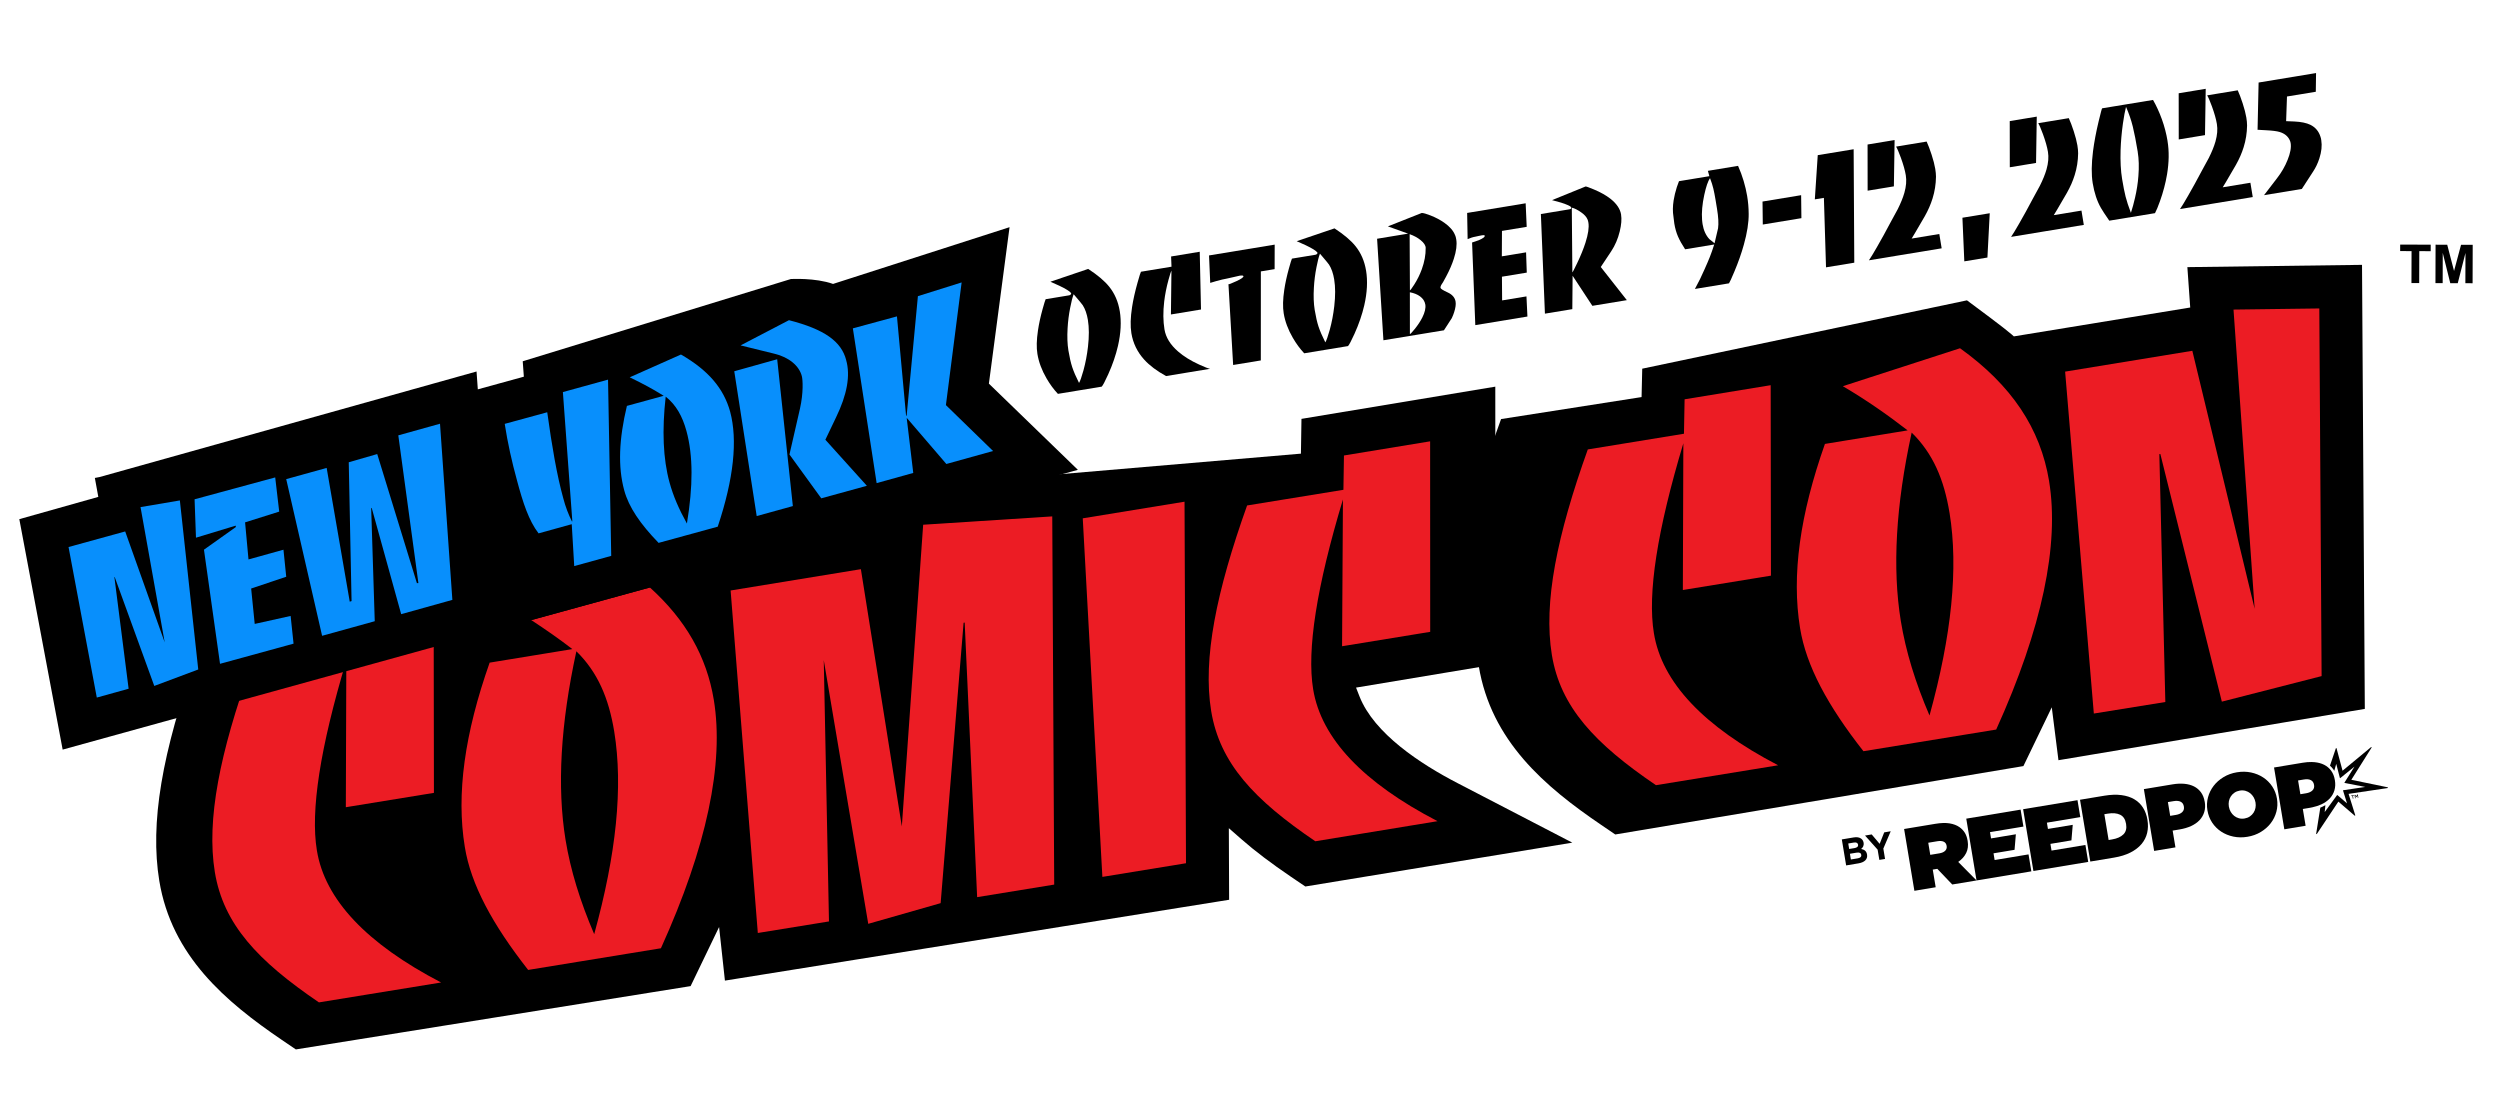 <?xml version="1.0" encoding="UTF-8"?>
<svg id="Layer_1" xmlns="http://www.w3.org/2000/svg" viewBox="0 0 1296 572.98">
  <defs>
    <style>
      .cls-1 {
        fill: #088ffc;
      }

      .cls-2 {
        fill: #ec1c24;
      }
    </style>
  </defs>
  <g>
    <g>
      <path d="M778.15,217.26l-4.43,12.36c-17.9,49.97-12.38,83.66-7.51,113.38l.36,2.22c6.41,38.88,34.28,62.56,63.44,82.37l7.34,5,211.58-35.45,14.71-30.47,3.46,27.42,158.82-26.6-1.45-230.19-90.54,1.18,1.48,20.93-91.42,14.97-1.39-1.22c-3.42-3-17.84-13.71-22.93-17.47l-168.34,35.43-.34,14.72-72.85,11.4Z"/>
      <path d="M106.65,326.65l-4.43,12.36c-18.45,51.54-24.51,87.82-19.64,117.64,6.41,38.87,34.28,62.56,63.44,82.38l7.35,4.99,204.64-32.82,14.77-30.64,3.02,27.79,261.38-41.91-.15-37.11,6.56,5.74c7.11,6.22,15.28,12.41,25.73,19.5l7.36,4.99,138.4-22.73-59.61-30.92c-18.97-9.83-43.17-25.61-50.73-44.94l-1.77-4.52,72.25-12.03-.06-143.98-100.48,16.7-.28,18.03-1.18.1-215.69,18.4-1.25,17.17-1.02.17-103.33,16.9-1.4-1.23c-3.45-3.04-17.97-13.82-23.09-17.61l-169.22,34.28-.34,15.1-51.25,8.21Z"/>
      <g>
        <polygon class="cls-2" points="546.5 458.57 506.55 465.08 500.09 322.74 499.53 322.84 487.63 468.19 450.1 478.91 427.04 342.2 429.74 477.67 392.85 483.66 378.75 306.11 446.28 295.06 467.51 428.44 478.57 272.02 545.49 267.7 546.5 458.57"/>
        <polygon class="cls-2" points="614.82 447.5 571.47 454.58 561.3 268.7 614.06 260.08 614.82 447.5"/>
        <path class="cls-2" d="M741.41,327.55l-45.68,7.46.45-76.09c-13.63,45.25-18.78,77.95-15.44,98.39,4.16,25.42,25.77,48.31,64.48,68.39l-63.36,10.41c-31.69-21.5-49.52-40.42-53.99-67.54-4.42-27.18,2.74-62.03,18.63-106.54l49.93-8.12.28-17.79,44.67-7.34.04,98.77Z"/>
        <path class="cls-2" d="M918.06,298.42l-45.67,7.44.26-76.05c-13.6,45.28-18.65,77.97-15.27,98.43,4.09,25.4,25.71,48.35,64.4,68.48l-63.33,10.32c-31.75-21.57-49.51-40.5-53.97-67.57-4.43-27.17,2.69-61.94,18.64-106.48l49.85-8.14.33-17.85,44.62-7.31.14,98.74Z"/>
        <path class="cls-2" d="M1010.64,265.9c-2.85-17.38-8.58-30.82-19.63-41.65-8.24,37.81-10.08,70.32-5.62,97.71,2.56,15.68,7.52,31.83,14.87,48.96,11.44-41.47,15.07-76.23,10.39-105.02M1062.25,249.44c5.39,32.98-3.59,76.11-27.42,128.76l-68.83,11.23c-18.56-23.66-29.67-44.25-32.84-63.78-4.5-27.47-.03-58.91,12.88-95.52l42.88-7.02c-10.66-8.25-21.76-15.96-33.59-22.91l60.75-19.67c26.72,19.17,41.66,41.48,46.18,68.91"/>
        <path class="cls-2" d="M336.91,304.55l-61.5,16.91c7.3,4.78,14.45,9.73,21.3,15.03l-42.88,7.02c-12.91,36.61-17.38,68.05-12.88,95.52,3.17,19.53,14.29,40.12,32.84,63.78l68.83-11.23c23.84-52.65,32.82-95.78,27.42-128.76-3.71-22.53-14.61-41.55-33.13-58.26ZM308.04,484.29c-7.34-17.13-12.31-33.28-14.87-48.96-4.45-27.39-2.61-59.9,5.62-97.71,11.05,10.83,16.78,24.27,19.63,41.65,4.68,28.79,1.05,63.55-10.39,105.02Z"/>
        <path class="cls-2" d="M224.95,411.02l-45.67,7.44.26-76.05c-13.6,45.28-18.65,77.97-15.27,98.43,4.09,25.4,25.71,48.35,64.4,68.48l-63.33,10.32c-31.75-21.57-49.51-40.5-53.97-67.57-4.43-27.17,2.69-61.94,18.64-106.48l49.85-8.14.33-17.85,44.62-7.31.14,98.74Z"/>
        <polygon class="cls-2" points="1203.52 350.49 1151.8 363.73 1119.92 235.34 1119.41 235.43 1122.51 363.92 1085.44 369.9 1070.56 192.65 1136.5 181.85 1168.81 315.6 1157.85 160.49 1202.33 159.9 1203.52 350.49"/>
      </g>
      <path d="M512.64,198.89l10.71-81.12-91.5,29.42c-9.23-3.28-21.87-2.54-21.87-2.54l-137.01,42.02-1.99.62.58,7.98-23.86,6.57-.66-9.26-195.34,54.7-2.53.49,1.79,9.82-40.95,11.54,22.47,119.47,222.12-61.42,2.07-.57-2.31-32.14h8.37v-.31l5.51,7.23,5.89-1.63,1.29,21.7,283.35-77.9-46.11-44.66Z"/>
      <g>
        <polygon class="cls-1" points="102.77 347.06 79.98 355.59 59.46 299.12 59.3 299.16 66.68 357.04 50.18 361.62 35.53 283.58 64.9 275.5 85.38 332.99 72.85 262.88 93.24 259.42 102.77 347.06"/>
        <polygon class="cls-1" points="144.74 265.22 127.05 270.79 128.82 290.01 146.95 284.97 148.38 298.99 130.2 305.09 132.04 323.44 150.66 319.3 152.18 333.67 114.06 344.12 105.73 284.96 122.26 273.22 122.19 272.49 101.59 278.74 100.87 258.83 142.67 247.49 144.74 265.22"/>
        <polygon class="cls-1" points="234.51 310.98 207.97 318.38 192.69 263.29 192.42 263.42 194.27 322.04 166.98 329.6 148.37 248.37 169.34 242.57 181.31 311.91 182.25 311.59 180.79 239.64 195.55 235.38 216.13 302.32 216.89 302.25 206.48 225.69 228.1 219.66 234.51 310.98"/>
        <path class="cls-1" d="M316.85,288.17l-19.17,5.29-1.29-21.72-17.2,4.76c-5.08-6.66-8.06-15.77-11.18-27.45-2.69-9.76-4.83-19.41-6.36-29.32l22.04-6.02c2.45,17.71,5,32.61,8.28,44.48,1.15,4.49,2.71,8.48,4.52,12.13l.21-.09-4.9-66.98,23.41-6.45,1.65,91.38Z"/>
        <path class="cls-1" d="M355.85,223.4c-2.1-7.63-5.33-13.45-10.75-17.79-1.96,17.39-1.37,32.27,1.97,44.43,1.89,6.98,4.92,13.97,9.03,21.36,3.2-19.35,3.26-35.12-.25-48M378.5,213.38c3.96,14.8,1.89,34.75-6.43,59.65l-30.66,8.4c-9.49-9.81-15.44-18.48-17.82-27.26-3.32-12.23-2.73-26.52,1.4-43.76l19.06-5.22c-5.22-3.27-10.55-6.2-17.61-9.59l26.57-11.82c14.2,8.2,22.13,17.54,25.49,29.6"/>
        <path class="cls-1" d="M438.64,186.64c2.29,7.98.51,17.92-5.24,29.75l-5.53,11.57,21.52,23.87-23.64,6.5-16.49-22.72,5.46-23.83c1.83-8.18,1.45-14.93.95-16.79-1.36-5.34-6.65-9.8-14.17-11.61l-17.59-4.33,25.09-13.07c18.56,4.76,27.18,11.09,29.66,20.67M411,262.35l-18.73,5.18-11.63-75.07,22.25-6.23,8.12,76.11Z"/>
        <polygon class="cls-1" points="490.36 210.01 514.81 233.8 490.59 240.53 470.16 216.74 470.05 216.8 473.43 245.17 454.45 250.45 442.12 170.22 464.98 164.01 469.7 215.4 470 215.56 475.84 153.53 498.51 146.41 490.36 210.01"/>
      </g>
      <g>
        <polygon points="1250.1 146.73 1250.15 130.18 1244.24 130.16 1244.25 126.79 1260.08 126.84 1260.07 130.21 1254.16 130.2 1254.11 146.74 1250.1 146.73"/>
        <polygon points="1262.54 146.77 1262.6 126.85 1268.64 126.87 1272.18 140.47 1275.81 126.9 1281.85 126.91 1281.79 146.83 1278.05 146.82 1278.1 131.14 1274.1 146.81 1270.22 146.8 1266.32 131.1 1266.28 146.78 1262.54 146.77"/>
      </g>
    </g>
    <g>
      <path d="M1034.02,445.84l-.58-3.48,10.9-1.81.68-8.06-12.86,2.14-.54-3.25,17.32-2.88-1.46-8.79-28.17,4.68,5.32,32.03-9.49-9.6c1.86-1.28,3.23-2.83,4.13-4.64.89-1.81,1.15-3.89.76-6.24l-.02-.09c-.27-1.65-.76-3.04-1.47-4.18-.71-1.14-1.64-2.11-2.81-2.92-1.35-.94-3.03-1.57-5.05-1.91-2.01-.34-4.5-.26-7.45.23l-16.14,2.68,5.33,32.04,11.04-1.84-1.52-9.15,2.27-.38.09-.02,7.75,8.12,12.59-2.09h0s28.41-4.72,28.41-4.72l-1.46-8.79-17.55,2.92ZM1008.4,441.02c-.66.67-1.66,1.12-2.98,1.34l-4.77.79-1.04-6.27,4.81-.8c1.29-.21,2.35-.13,3.19.25.84.38,1.34,1.09,1.52,2.12l.02.09c.16.98-.09,1.8-.75,2.48Z"/>
      <polygon points="1063.51 440.94 1062.94 437.46 1073.83 435.65 1074.51 427.59 1061.65 429.72 1061.11 426.47 1078.43 423.59 1076.97 414.81 1048.79 419.49 1054.12 451.53 1082.53 446.81 1081.07 438.02 1063.51 440.94"/>
      <path d="M1113.23,424.96c-.4-2.38-1.16-4.47-2.3-6.27-1.14-1.8-2.64-3.25-4.51-4.35-1.86-1.1-4.09-1.82-6.69-2.16-2.59-.34-5.53-.23-8.8.31l-12.65,2.1,5.33,32.04,12.27-2.04c3.33-.55,6.19-1.44,8.56-2.65,2.37-1.21,4.28-2.67,5.72-4.38,1.44-1.71,2.42-3.63,2.92-5.75.5-2.12.56-4.37.16-6.75l-.02-.09ZM1100.75,432.56c-1.32,1.3-3.25,2.16-5.8,2.59l-1.84.31-2.22-13.37,1.84-.31c2.55-.42,4.66-.23,6.33.57,1.67.8,2.7,2.37,3.08,4.69l.02.09c.39,2.32-.08,4.13-1.4,5.43Z"/>
      <path d="M1142.9,415.56c-.31-1.89-.95-3.49-1.91-4.81-.96-1.31-2.17-2.34-3.61-3.07-1.45-.73-3.11-1.18-5-1.36-1.89-.17-3.93-.08-6.14.29l-14.86,2.47,5.33,32.04,11.04-1.84-1.45-8.7,3.59-.6c2.23-.37,4.23-.96,5.99-1.77,1.76-.81,3.21-1.83,4.37-3.05,1.15-1.23,1.97-2.64,2.45-4.24.48-1.6.56-3.36.24-5.28l-.02-.09ZM1131.27,420.99c-.77.74-1.86,1.23-3.27,1.46l-2.97.49-1.19-7.14,3.02-.5c1.48-.25,2.68-.14,3.59.32.92.46,1.47,1.27,1.66,2.43l.02.09c.19,1.16-.09,2.11-.86,2.85Z"/>
      <path d="M1180.37,413.99c-.39-2.32-1.2-4.42-2.45-6.3-1.25-1.88-2.81-3.43-4.68-4.66-1.87-1.23-3.97-2.08-6.3-2.58-2.33-.49-4.77-.52-7.32-.1-2.55.42-4.85,1.25-6.91,2.49-2.06,1.24-3.77,2.74-5.14,4.52-1.37,1.78-2.35,3.76-2.94,5.95-.59,2.18-.69,4.44-.31,6.75l.02.09c.39,2.32,1.2,4.42,2.45,6.3,1.25,1.88,2.81,3.43,4.68,4.66,1.87,1.23,3.97,2.09,6.3,2.58,2.33.49,4.77.52,7.31.1,2.55-.42,4.85-1.25,6.91-2.49,2.06-1.24,3.77-2.74,5.14-4.52,1.37-1.78,2.35-3.76,2.94-5.95.59-2.18.69-4.43.31-6.75l-.02-.09ZM1169.24,418.8c-.17.91-.5,1.74-.99,2.49-.49.76-1.12,1.4-1.91,1.94-.78.54-1.69.89-2.73,1.07-1.07.18-2.06.14-2.98-.12-.92-.26-1.73-.67-2.44-1.24-.71-.57-1.3-1.27-1.78-2.08-.47-.81-.79-1.7-.95-2.64l-.02-.09c-.16-.95-.15-1.87.02-2.78.17-.91.5-1.74.99-2.49.49-.76,1.12-1.4,1.91-1.94.78-.54,1.69-.89,2.73-1.07,1.07-.18,2.06-.14,2.98.12.92.26,1.73.67,2.44,1.24.71.57,1.3,1.27,1.78,2.08.47.81.79,1.7.95,2.64l.02.09c.16.95.15,1.87-.02,2.78Z"/>
      <path d="M1197.36,418.78c.45-.07.88-.16,1.31-.26,1.71-.37,3.27-.87,4.67-1.51,1.76-.81,3.21-1.83,4.37-3.05,1.15-1.23,1.97-2.64,2.45-4.24.48-1.6.56-3.36.24-5.28l-.02-.09c-.31-1.89-.95-3.49-1.91-4.81-.96-1.31-2.17-2.34-3.61-3.07-1.45-.73-3.11-1.18-5-1.36-.47-.04-.95-.07-1.45-.08-1.47-.03-3.04.09-4.69.37l-14.86,2.47,5.33,32.04h0l3.67-.61,7.37-1.23h0s0,0,0,0l-1.45-8.7,1.02-.17,2.56-.43ZM1192.51,411.73l-1.19-7.14.6-.1,2.42-.4c1.48-.25,2.68-.14,3.59.32.92.46,1.47,1.27,1.66,2.43l.02.09c.19,1.16-.09,2.11-.86,2.85-.77.74-1.86,1.23-3.27,1.46l-.85.14-2.13.35Z"/>
      <path d="M1237.74,408.13l-18.81-3.88,10.49-16.68c.05-.08.04-.18-.04-.25-.07-.06-.18-.07-.25,0l-14.75,12.22-3.11-11.61c-.02-.08-.1-.14-.19-.14-.09,0-.16.06-.18.15l-3.04,8.98c.61.54,1.18,1.15,1.67,1.82.2.27.38.56.55.85l1.02-3.61,1.89,7.31s.04.07.08.09c.04.01.08,0,.12-.02l7.38-5.96-5.2,8.29s-.02.08,0,.12c.02.04.05.06.09.07l10.71,2.07-11.44,1.7s-.07.03-.09.06c-.02.03-.02.07-.01.1l2.07,6.65-4.99-4.29s-.06-.03-.1-.03c-.04,0-.07.03-.09.06l-6.4,8.77.36-3.58c-.5.3-1.02.58-1.58.84-.34.16-.7.3-1.05.44l-2.15,13.5c-.02.09.03.19.12.22.09.03.19,0,.23-.08l11.15-16.76,8.45,7.27c.07.06.16.06.23.02.07-.05.1-.14.08-.22l-3.46-11.09,20.23-3c.09-.01.16-.09.16-.19,0-.09-.07-.18-.16-.19Z"/>
      <polygon points="1220.26 412.17 1218.86 412.4 1218.91 412.68 1219.46 412.59 1219.7 414.04 1220 413.98 1219.76 412.54 1220.31 412.45 1220.26 412.17"/>
      <polygon points="1221.96 411.88 1221.57 412.79 1220.91 412.06 1220.58 412.11 1220.87 413.84 1221.17 413.79 1220.97 412.56 1221.64 413.28 1221.65 413.27 1222.06 412.37 1222.27 413.61 1222.57 413.56 1222.28 411.83 1221.96 411.88"/>
      <path d="M967.87,442.99c-.3-1.81-1.41-2.56-3.07-2.89.87-.7,1.54-1.68,1.29-3.2v-.04c-.16-.92-.59-1.62-1.31-2.14-.9-.64-2.18-.86-3.72-.61l-6.26,1.04,2.24,13.48,6.41-1.07c3.04-.51,4.84-2.07,4.43-4.54v-.04ZM958.11,437.27l2.93-.49c1.25-.21,2.03.18,2.18,1.06v.04c.17,1-.58,1.56-1.89,1.78l-2.73.45-.47-2.85ZM963.01,444.97l-3.52.59-.49-2.97,3.43-.57c1.52-.25,2.29.19,2.44,1.1v.04c.17,1-.54,1.6-1.85,1.81Z"/>
      <polygon points="976.78 431.5 974.41 437.45 970.29 432.57 966.83 433.15 973.36 440.45 974.25 445.77 977.21 445.28 976.32 439.9 980.15 430.93 976.78 431.5"/>
    </g>
  </g>
  <g>
    <path d="M580.49,161.28c.89,5.41.58,11.43-.94,18.05-1.11,4.79-2.79,9.7-5.05,14.71-1.64,3.63-2.76,5.76-3.37,6.4l-22.71,3.74c-2.18-2.32-4.14-4.99-5.9-8.03-2.46-4.24-4.04-8.47-4.73-12.69-.53-3.23-.44-7.28.29-12.14.51-3.47,1.32-7.2,2.43-11.18.81-2.91,1.33-4.59,1.56-5.03l12.17-2.01c.33-.05.62-.21.86-.47.25-.26.28-.51.1-.76-.65-.88-2.63-2.11-5.95-3.7-1.07-.5-2.64-1.21-4.72-2.12l19.59-6.64c4.86,3.17,8.48,6.23,10.87,9.19,2.85,3.53,4.68,7.75,5.49,12.67ZM563.98,165.94c-.53-3.2-1.43-5.78-2.7-7.74-.32-.49-1.88-2.38-4.7-5.68-.63,1.7-1.23,4.03-1.79,7-.71,3.54-1.15,7.09-1.35,10.64-.26,4.38-.12,8.22.42,11.52.58,3.5,1.24,6.38,1.98,8.64.75,2.27,1.92,5,3.53,8.19.59-.94,1.35-3.1,2.29-6.48,1.08-3.94,1.86-8.03,2.35-12.28.61-5.35.6-9.96-.04-13.82Z"/>
    <path d="M621.94,130.52l.66,29.93-15.59,2.57.27-22.76c-.22.31-.72,1.88-1.51,4.72-1.06,3.87-1.81,7.65-2.25,11.35-.62,5.32-.57,10.12.14,14.41.68,4.16,3.04,7.99,7.08,11.49,2.89,2.51,6.51,4.76,10.87,6.75,2.93,1.35,4.83,2.08,5.7,2.21l-22.81,3.76c-4.77-2.6-8.56-5.45-11.37-8.55-3.57-3.95-5.77-8.5-6.62-13.65-.6-3.63-.48-8.16.36-13.58.59-3.83,1.54-8.05,2.84-12.67.98-3.48,1.57-5.36,1.77-5.63l15.83-2.61-.21-5.3,14.85-2.45Z"/>
    <path d="M660.8,126.81l-.04,12.71-7.13,1.17-.02,46.16-14.35,2.36-2.43-41.89c.1.19,1.48-.34,4.14-1.57,2.66-1.23,3.86-2.12,3.6-2.65-.19-.31-.84-.37-1.96-.18-.56.09-1.61.33-3.13.72-1.53.39-2.67.64-3.43.77-1.42.23-3.29.68-5.62,1.33-.75.19-1.77.49-3.05.91l-.62-14.23,34.05-5.61Z"/>
    <path d="M708.17,140.25c.89,5.41.58,11.43-.94,18.05-1.11,4.79-2.79,9.7-5.05,14.71-1.64,3.63-2.76,5.76-3.37,6.4l-22.71,3.74c-2.18-2.32-4.14-4.99-5.9-8.03-2.46-4.24-4.04-8.47-4.73-12.69-.53-3.23-.44-7.28.29-12.14.51-3.47,1.32-7.2,2.43-11.18.81-2.91,1.33-4.59,1.56-5.04l12.17-2c.33-.05.62-.21.86-.47.24-.26.28-.51.1-.75-.65-.88-2.63-2.11-5.95-3.7-1.07-.5-2.64-1.21-4.72-2.12l19.59-6.64c4.86,3.17,8.48,6.23,10.87,9.19,2.85,3.53,4.68,7.75,5.49,12.67ZM691.66,144.91c-.53-3.2-1.43-5.78-2.7-7.74-.32-.49-1.88-2.38-4.7-5.68-.64,1.7-1.23,4.03-1.79,7-.71,3.54-1.15,7.09-1.35,10.64-.26,4.38-.12,8.22.42,11.52.58,3.5,1.24,6.38,1.98,8.64.75,2.27,1.92,4.99,3.53,8.19.59-.94,1.35-3.1,2.29-6.48,1.08-3.94,1.86-8.03,2.35-12.28.61-5.35.6-9.96-.04-13.82Z"/>
    <path d="M754.28,121.79c.15.31.28.66.37,1.03.1.37.18.81.27,1.3.45,2.71.03,6.04-1.25,10.01-.92,2.86-2.24,5.93-3.98,9.19-1.4,2.64-2.16,3.96-2.29,3.99-.16.26-.28.47-.36.62-.25.52-.35.94-.3,1.27.08.5,1.32,1.29,3.72,2.39,2.4,1.1,3.77,2.68,4.11,4.76.23,1.39-.01,3.21-.73,5.46-.29.93-.69,1.96-1.22,3.1l-4.09,6.32-31.37,5.17-3.28-52.63,16.08-2.65-10.48-3.76,17.56-6.96c.88.02,2.4.45,4.53,1.29,2.68,1.05,5.07,2.32,7.18,3.8,2.76,1.95,4.6,4.05,5.51,6.31ZM739.08,128.56c-.01-1.32-.9-2.68-2.65-4.09-1.56-1.27-3.45-2.29-5.67-3.08l.14,29.15c.26-.08,1-1.08,2.24-3.01,1.61-2.53,2.91-5.17,3.91-7.91,1.39-3.82,2.07-7.51,2.02-11.06ZM738.88,157.87c-.28-1.68-1.19-3.09-2.73-4.23-1.39-1.02-3.15-1.73-5.28-2.13l.02,21.7c.26-.04,1.1-.93,2.51-2.65,1.66-2.07,2.97-4.06,3.94-5.99,1.32-2.66,1.84-4.89,1.54-6.71Z"/>
    <path d="M790.9,105.38l.54,12.21-12.82,2.11-.07,13.18,12.57-2.07.36,10.51-12.87,2.12.09,12.29,12.62-2.08.5,10.44-27.02,4.45-1.67-42.83c1.15-.39,2.31-.79,3.46-1.18,2.31-.99,3.33-1.8,3.06-2.43-.1-.22-.59-.26-1.44-.12-.49.08-1.04.19-1.62.32-.59.13-1.16.26-1.71.38-.63.1-1.29.26-1.98.48s-1.39.48-2.08.8l-.25-13.58,30.33-5Z"/>
    <path d="M840.36,111.22c.39,2.38.16,5.29-.69,8.75-.93,3.81-2.4,7.24-4.41,10.28l-5.42,8.16,13.51,17.19-17.87,2.94-10.24-15.59-.15,17.31-14.2,2.34-2.1-51.65,14.8-2.44c.36-.06.64-.19.83-.39.19-.2.19-.45,0-.76-.25-.5-1.96-1.27-5.11-2.31-1.59-.42-3.17-.85-4.74-1.3l17.39-7.08c.3-.05,1.76.47,4.38,1.57,3.42,1.44,6.26,3.04,8.52,4.8,3.19,2.52,5.03,5.25,5.52,8.19ZM823,113.82c-.52-1.3-1.58-2.52-3.19-3.64-1.92-1.38-3.58-2.22-4.99-2.53l.29,33.55c.19-.1,1.02-1.71,2.51-4.83,1.84-3.86,3.26-7.36,4.27-10.51,1.43-4.47,1.94-7.94,1.54-10.42-.1-.59-.24-1.13-.42-1.61Z"/>
    <path d="M906.52,110.69c.05,4.63-.79,10.02-2.52,16.17-1.23,4.44-2.87,9.1-4.92,13.97-1.46,3.49-2.38,5.51-2.77,6.05l-17.67,2.91c1.9-3.46,3.58-6.87,5.02-10.23,1.17-2.6,2.08-4.74,2.75-6.43.67-1.69,1.42-3.82,2.25-6.39l-15.09,2.49c-1.63-2.48-2.87-4.7-3.72-6.68-.85-1.98-1.48-4.19-1.88-6.63-.19-1.16-.34-2.38-.46-3.69-.41-2.47-.38-5.26.1-8.35.35-2.19.9-4.49,1.66-6.88.38-1.01.75-2.04,1.12-3.08l15.74-2.59-.76-2.77,15.64-2.58c1.13,2.53,2.09,5.13,2.89,7.81.8,2.68,1.4,5.28,1.82,7.78.52,3.13.78,6.17.79,9.12ZM890.11,108.26c-.12-.73-.24-1.47-.37-2.23-.12-.76-.26-1.55-.39-2.38-.38-2.28-.76-4.24-1.15-5.88-.39-1.65-.96-3.46-1.73-5.43-1.06,1.53-2.05,4.42-2.97,8.67-1.05,4.85-1.44,9.18-1.14,13,.03.4.08.82.13,1.25s.1.76.14.99c.52,3.17,1.69,5.74,3.51,7.71.9.73,1.8,1.45,2.69,2.15.59-2.57,1.2-5.16,1.82-7.77.34-2.43.17-5.79-.54-10.08Z"/>
    <path d="M960.93,77.38l.33,58.8-14.65,2.41-1.1-36.01-4.7.77,1.51-22.92,18.61-3.06Z"/>
    <path d="M982.16,72.61l-.37,24-13.61,2.24-.03-23.94,14-2.31ZM1003.61,91.7c-.05,3.8-.64,7.53-1.77,11.17-.95,3.07-2.29,6.14-4.02,9.2-1.39,2.46-3.11,5.41-5.15,8.83-.4.68-.96,1.6-1.68,2.77l14.35-2.36,1.22,7.42-37.71,6.21c.88-1.26,2.26-3.54,4.16-6.84,2.29-3.97,4.64-8.24,7.04-12.8,1.22-2.27,2.46-4.54,3.71-6.81,1.58-3.14,2.74-5.99,3.47-8.55.94-3.34,1.19-6.36.74-9.07-.42-2.54-1.28-5.58-2.57-9.13-1.04-2.84-1.87-4.76-2.47-5.74l15.84-2.61c.79,1.7,1.64,3.95,2.56,6.75s1.55,5.27,1.91,7.41c.24,1.45.37,2.84.38,4.16Z"/>
    <path d="M1031.48,110.54l-1.2,22.97-11.98,1.97-.98-22.61,14.15-2.33Z"/>
    <path d="M1055.86,60.47l-.37,24-13.61,2.24-.03-23.94,14-2.31ZM1077.3,79.56c-.05,3.8-.64,7.53-1.77,11.17-.95,3.07-2.29,6.14-4.02,9.2-1.39,2.46-3.11,5.41-5.15,8.83-.4.68-.96,1.6-1.68,2.77l14.35-2.36,1.22,7.42-37.71,6.21c.88-1.26,2.26-3.54,4.16-6.84,2.29-3.97,4.64-8.24,7.04-12.8,1.22-2.27,2.46-4.54,3.71-6.81,1.58-3.14,2.74-5.99,3.47-8.55.94-3.34,1.19-6.36.74-9.07-.42-2.54-1.28-5.58-2.57-9.13-1.04-2.84-1.87-4.76-2.47-5.74l15.84-2.61c.79,1.7,1.64,3.95,2.56,6.75s1.55,5.27,1.91,7.41c.24,1.45.37,2.84.38,4.16Z"/>
    <path d="M1123.65,73.14c.87,5.28.78,11.04-.26,17.27-.77,4.57-1.99,9.19-3.66,13.87-1,2.81-1.86,4.88-2.58,6.22l-23.7,3.9c-2.23-3.22-3.68-5.44-4.35-6.65-2-3.5-3.41-7.76-4.24-12.77-.73-4.42-.67-9.95.16-16.6.61-4.74,1.58-9.88,2.9-15.42,1.09-4.52,1.69-6.79,1.83-6.81l26.38-4.34c1.71,2.97,3.23,6.3,4.57,9.97,1.33,3.68,2.32,7.46,2.96,11.35ZM1108.2,78.69c-.88-5.34-1.73-9.7-2.56-13.07-.83-3.37-2-6.78-3.51-10.22-.54,2.05-1.08,4.96-1.62,8.7-.65,4.71-1.05,9.29-1.2,13.72-.17,5.76.09,10.74.79,14.97.62,3.79,1.23,6.83,1.8,9.11s1.5,5.09,2.76,8.44c.79-2.4,1.5-4.99,2.13-7.77.89-3.84,1.48-7.6,1.75-11.27.38-4.7.26-8.9-.35-12.6Z"/>
    <path d="M1143.44,46.05l-.37,24-13.61,2.24-.03-23.94,14-2.31ZM1164.88,65.13c-.05,3.8-.64,7.53-1.77,11.17-.95,3.07-2.29,6.14-4.02,9.2-1.39,2.46-3.11,5.41-5.15,8.83-.4.68-.96,1.6-1.68,2.77l14.35-2.36,1.22,7.42-37.71,6.21c.88-1.26,2.26-3.54,4.16-6.84,2.29-3.97,4.64-8.24,7.04-12.8,1.22-2.27,2.46-4.54,3.71-6.81,1.58-3.14,2.74-5.99,3.47-8.55.94-3.34,1.19-6.36.74-9.07-.42-2.54-1.28-5.58-2.57-9.13-1.04-2.84-1.87-4.76-2.47-5.74l15.84-2.61c.79,1.7,1.64,3.95,2.56,6.75s1.55,5.27,1.91,7.41c.24,1.45.37,2.84.38,4.16Z"/>
    <path d="M1200.64,37.89l-.13,9.68-14.94,2.46-.44,12.78,4.2.17c3.55.16,6.34.74,8.37,1.72,2.62,1.3,4.37,3.38,5.25,6.25.12.29.2.58.25.87s.1.59.15.89c.46,2.8.13,5.94-.99,9.41-.81,2.51-1.89,4.78-3.25,6.84l-5.84,8.99-19.6,3.23,6.7-8.73c2.35-3.03,4.18-6.19,5.5-9.5,1.45-3.56,1.98-6.49,1.6-8.8-.09-.53-.26-1.06-.52-1.59-.97-2.01-2.69-3.38-5.15-4.13-1.43-.44-3.71-.74-6.86-.9l-4.62-.26.54-24.49,29.79-4.91Z"/>
  </g>
  <path d="M913.69,104.48l20.02-3.3.14,11.92-20.02,3.3-.14-11.92Z"/>
</svg>